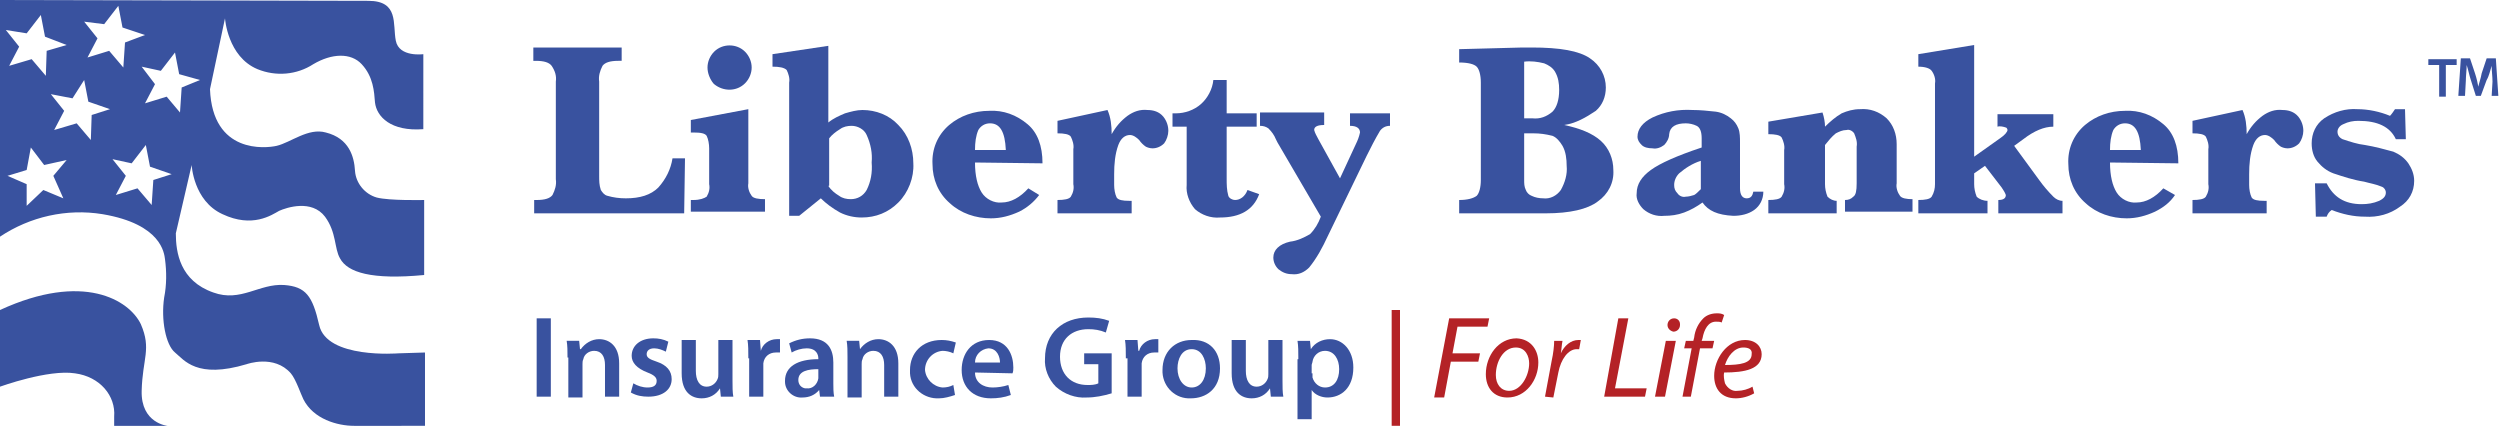 <?xml version="1.0" encoding="utf-8"?>
<!-- Generator: Adobe Illustrator 26.3.1, SVG Export Plug-In . SVG Version: 6.00 Build 0)  -->
<svg version="1.1" id="Layer_1" xmlns="http://www.w3.org/2000/svg" xmlns:xlink="http://www.w3.org/1999/xlink" x="0px" y="0px"
	 viewBox="0 0 300 51.1" style="enable-background:new 0 0 300 51.1;" xml:space="preserve">
<style type="text/css">
	.st0{fill:#39529F;}
	.st1{fill:#B42226;}
</style>
<path class="st0" d="M0,46.4c0,0,5.8-2.1,9-1.6c3,0.4,4.9,2.7,4.7,5.2c0,0.6,0,1.1,0,1.1h6.4c0,0-3.2-0.3-3.1-4.2
	c0.1-3.9,1.2-5-0.1-8C15.5,36,10,32.6,0,37.2V46.4z"/>
<path class="st0" d="M51,42.3l-3.2,0.1c0,0-8.6,0.7-9.5-3.4c-0.8-3.5-1.6-4.6-4.2-4.8c-3-0.2-5.2,2.1-8.5,0.9
	c-4-1.4-4.5-4.8-4.5-7.1l1.9-8.2c0,0,0.2,4.3,3.7,5.9c3.6,1.7,5.9,0.1,6.8-0.4c0.9-0.4,3.9-1.4,5.5,0.7c1.4,1.9,1.1,3.8,1.8,5
	c0.9,1.7,3.8,2.6,10.1,2V24c0,0-4.2,0.1-5.7-0.3c-1.4-0.4-2.5-1.7-2.6-3.2c-0.1-1.7-0.7-3.9-3.5-4.6c-2.1-0.6-4.2,1.2-5.9,1.6
	c-1.3,0.3-7.7,1-8-6.8l1.8-8.5c0,0,0.3,4.6,3.9,6.1c2.2,0.9,4.7,0.7,6.7-0.6c2.2-1.3,4.5-1.4,5.8,0c1.4,1.5,1.5,3.3,1.6,4.6
	c0.2,1.7,1.9,3.5,5.8,3.2V6.5c0,0-2.9,0.4-3.3-1.6s0.4-4.8-3.3-4.8L0,0v28.4C3.6,26,8,25,12.3,25.7c7.1,1.2,7.4,4.7,7.5,5.4
	c0.2,1.5,0.2,3.1-0.1,4.6c-0.4,2.7,0.2,5.7,1.3,6.6c1.1,0.9,2.6,3.2,8.6,1.4c0,0,3.3-1.2,5.3,1.1c0.6,0.7,1.2,2.5,1.5,3.1
	c1.2,2.4,4.1,3.2,6.1,3.2H51L51,42.3z M12.5,2.9l1.7-2.2l0.5,2.6l2.7,0.9L15,5.1l-0.2,3l-1.7-2l-2.6,0.8l1.2-2.3l-1.6-2L12.5,2.9z
	 M3.2,4l1.7-2.2l0.5,2.6l2.6,1L5.6,6.1l-0.1,3L3.8,7.1L1.1,7.9l1.2-2.3l-1.6-2L3.2,4z M7.6,23.8l-2.4-1l-2,1.9l0-2.6l-2.3-1l2.3-0.7
	l0.5-2.7l1.6,2.1L8,19.2l-1.6,1.9L7.6,23.8z M11,13.8l-0.1,3l-1.7-2l-2.7,0.8l1.2-2.3l-1.6-2l2.6,0.5l1.4-2.2l0.5,2.6l2.6,0.9
	L11,13.8z M18.4,21.6l-0.2,3l-1.7-2l-2.6,0.8l1.2-2.3l-1.6-2l2.3,0.5l1.7-2.2l0.5,2.6l2.6,0.9L18.4,21.6z M20,11.6l-2.6,0.8l1.2-2.3
	L17,8l2.3,0.5L21,6.3l0.5,2.6L24,9.6l-2.2,0.9l-0.2,3L20,11.6z"/>
<path class="st0" d="M82.2,19l-0.1,6.6h-18v-1.6h0.3c1,0,1.6-0.2,1.9-0.6c0.3-0.6,0.5-1.2,0.4-1.9V9.8c0.1-0.7-0.1-1.3-0.5-1.9
	c-0.3-0.4-0.9-0.6-1.9-0.6h-0.3V5.7h10.6v1.6h-0.4c-1,0-1.6,0.2-1.9,0.6c-0.3,0.6-0.5,1.2-0.4,1.9v11.3c0,0.6,0,1.1,0.2,1.7
	c0.2,0.3,0.4,0.6,0.8,0.7c0.7,0.2,1.4,0.3,2.2,0.3c1.7,0,3-0.4,3.9-1.3c0.9-1,1.5-2.2,1.7-3.5H82.2z"/>
<path class="st0" d="M89.8,13.1v8.9c-0.1,0.5,0.1,1.1,0.4,1.5c0.2,0.3,0.8,0.4,1.6,0.4v1.5h-8.9V24h0.3c0.8,0,1.3-0.2,1.6-0.4
	c0.3-0.5,0.4-1,0.3-1.5v-4.3c0-0.5-0.1-1.1-0.3-1.5c-0.2-0.3-0.7-0.4-1.6-0.4h-0.3v-1.5L89.8,13.1z M84.9,8.1c0-0.7,0.3-1.4,0.8-1.9
	c1-1,2.7-1,3.7,0c0,0,0,0,0,0c0.5,0.5,0.8,1.2,0.8,1.9c0,0.7-0.3,1.4-0.8,1.9c-1,1-2.6,1-3.7,0.1c0,0,0,0-0.1-0.1
	C85.2,9.5,84.9,8.8,84.9,8.1z"/>
<path class="st0" d="M98.5,23.8l-2.6,2.1h-1.2V9.9c0.1-0.5-0.1-1.1-0.3-1.5C94.1,8.1,93.5,8,92.7,8V6.5l6.7-1v9.2
	c0.6-0.5,1.3-0.8,2-1.1c0.7-0.2,1.4-0.4,2.1-0.4c1.6,0,3.2,0.6,4.3,1.8c1.2,1.2,1.8,2.9,1.8,4.6c0.1,1.7-0.6,3.5-1.8,4.7
	c-1.2,1.2-2.7,1.8-4.4,1.8c-0.9,0-1.8-0.2-2.6-0.6C99.9,25,99.1,24.4,98.5,23.8z M99.4,22.3c0.3,0.5,0.8,0.9,1.3,1.2
	c0.4,0.3,0.9,0.4,1.4,0.4c0.8,0,1.5-0.4,1.9-1.1c0.5-1,0.7-2.1,0.6-3.3c0.1-1.1-0.1-2.2-0.6-3.3c-0.3-0.7-1.1-1.1-1.8-1.1
	c-0.5,0-1,0.1-1.4,0.4c-0.5,0.3-1,0.7-1.3,1.1V22.3z"/>
<path class="st0" d="M117,19.5c0,1.6,0.3,2.8,0.8,3.6c0.5,0.8,1.5,1.3,2.4,1.2c1.1,0,2.2-0.6,3.2-1.7l1.3,0.8
	c-0.6,0.8-1.4,1.5-2.4,2c-1.1,0.5-2.2,0.8-3.4,0.8c-1.8,0-3.6-0.6-4.9-1.8c-1.4-1.2-2.1-2.9-2.1-4.7c-0.1-1.8,0.6-3.5,2-4.7
	c1.3-1.1,3-1.7,4.8-1.7c1.7-0.1,3.3,0.5,4.6,1.6c1.2,1,1.8,2.6,1.8,4.7L117,19.5z M117,18h3.7c-0.1-2.2-0.7-3.2-1.9-3.2
	c-0.6,0-1.1,0.3-1.4,0.8C117.1,16.3,117,17.1,117,18L117,18z"/>
<path class="st0" d="M133.4,16.1c0.5-0.9,1.1-1.6,1.9-2.2c0.7-0.5,1.5-0.8,2.4-0.7c0.7,0,1.4,0.2,1.9,0.8c0.4,0.5,0.6,1.1,0.6,1.7
	c0,0.5-0.2,1.1-0.5,1.5c-0.4,0.4-0.9,0.6-1.4,0.6c-0.3,0-0.6-0.1-0.8-0.2c-0.3-0.2-0.6-0.5-0.8-0.8c-0.3-0.3-0.7-0.6-1.1-0.6
	c-0.6,0-1.1,0.4-1.4,1.2c-0.4,1.1-0.5,2.3-0.5,3.5v1.3c0,0.5,0.1,1.1,0.3,1.5c0.2,0.3,0.7,0.4,1.5,0.4h0.3v1.5h-8.9V24
	c0.8,0,1.4-0.1,1.6-0.4c0.3-0.5,0.4-1,0.3-1.5v-4.2c0.1-0.5-0.1-1.1-0.3-1.5c-0.2-0.3-0.8-0.4-1.6-0.4v-1.5l6-1.3
	C133.3,14.1,133.4,15.1,133.4,16.1z"/>
<path class="st0" d="M147.2,15.2v6.2c0,0.7,0,1.4,0.2,2.1c0.1,0.3,0.5,0.5,0.8,0.5c0.6,0,1.2-0.4,1.5-1.2l1.4,0.5
	c-0.7,1.9-2.3,2.8-4.7,2.8c-1.1,0.1-2.2-0.3-3-1c-0.7-0.8-1.1-1.9-1-2.9v-7h-1.7v-1.6h0.4c1.1,0,2.2-0.4,3-1.1
	c0.8-0.7,1.4-1.8,1.5-2.9h1.6v4h3.6v1.6H147.2z"/>
<path class="st0" d="M160.8,21.4l1.9-4.1c0.2-0.4,0.4-0.9,0.5-1.4c0-0.5-0.4-0.8-1.2-0.8v-1.5h4.8v1.5c-0.5,0-0.9,0.2-1.2,0.6
	c-0.6,1-1.1,2-1.6,3l-4.7,9.7c-0.6,1.3-1.3,2.6-2.2,3.7c-0.6,0.6-1.3,0.9-2.1,0.8c-0.6,0-1.1-0.2-1.6-0.6c-0.4-0.4-0.6-0.9-0.6-1.4
	c0-0.9,0.7-1.6,2-1.9c0.9-0.1,1.7-0.5,2.4-0.9c0.6-0.6,1-1.3,1.3-2.1l-5.2-8.9l-0.2-0.4c-0.2-0.5-0.5-0.9-0.9-1.3
	c-0.3-0.2-0.6-0.3-1-0.3v-1.6h7.7v1.5c-0.8,0-1.2,0.2-1.2,0.6c0.1,0.4,0.3,0.7,0.5,1.1L160.8,21.4z"/>
<path class="st0" d="M187.7,15c1.9,0.4,3.4,1,4.4,1.9c1,0.9,1.5,2.2,1.5,3.5c0.1,1.5-0.6,2.9-1.9,3.8c-1.2,0.9-3.3,1.4-6.2,1.4
	h-10.4v-1.6c1,0,1.7-0.2,2.1-0.5c0.3-0.3,0.5-1,0.5-1.9V9.9c0-0.9-0.2-1.6-0.5-1.9c-0.3-0.3-1-0.5-2.1-0.5V5.9l7.6-0.2h1.1
	c3.4,0,5.7,0.4,7,1.3c1.2,0.8,1.9,2.1,1.9,3.5c0,1.1-0.4,2.1-1.2,2.8C190.3,14.1,189.1,14.8,187.7,15z M182.9,14.2h1
	c0.9,0.1,1.7-0.2,2.4-0.8c0.5-0.5,0.8-1.4,0.8-2.6c0-0.8-0.1-1.5-0.5-2.2c-0.3-0.5-0.8-0.8-1.3-1c-0.8-0.2-1.6-0.3-2.4-0.2V14.2z
	 M182.9,16v5.6c0,0.4,0,0.8,0.2,1.2c0.1,0.3,0.4,0.6,0.7,0.7c0.4,0.2,0.9,0.3,1.4,0.3c0.8,0.1,1.6-0.3,2.1-1
	c0.5-0.9,0.8-1.9,0.7-2.9c0-0.8-0.1-1.7-0.5-2.4c-0.3-0.5-0.7-1-1.2-1.2c-0.8-0.2-1.5-0.3-2.3-0.3H182.9z"/>
<path class="st0" d="M204.3,24.3c-0.7,0.5-1.4,0.9-2.2,1.2c-0.8,0.3-1.6,0.4-2.4,0.4c-0.9,0.1-1.8-0.2-2.5-0.8
	c-0.5-0.5-0.9-1.2-0.8-1.9c0-1.1,0.6-2,1.7-2.8c1.1-0.8,3.1-1.7,6.1-2.7v-1.1c0-0.8-0.2-1.3-0.6-1.5c-0.4-0.2-0.9-0.3-1.3-0.3
	c-1.2,0-1.9,0.4-2,1.3c0,0.5-0.3,1-0.6,1.3c-0.4,0.3-0.9,0.5-1.4,0.4c-0.5,0-1-0.1-1.3-0.4c-0.3-0.3-0.5-0.6-0.5-1
	c0-0.9,0.6-1.7,1.8-2.3c1.5-0.7,3.1-1,4.8-0.9c0.9,0,1.9,0.1,2.8,0.2c0.7,0.1,1.3,0.4,1.8,0.8c0.4,0.3,0.7,0.7,0.9,1.2
	c0.2,0.5,0.2,1.1,0.2,1.7v5.5c0,0.8,0.3,1.2,0.8,1.2c0.5,0,0.7-0.3,0.8-0.8h1.2c0,0.9-0.4,1.7-1.1,2.2c-0.7,0.5-1.6,0.7-2.5,0.7
	C206.1,25.8,205,25.3,204.3,24.3z M204.1,22.7v-3.4c-1,0.3-1.9,0.9-2.6,1.5c-0.4,0.4-0.6,0.9-0.6,1.4c0,0.4,0.1,0.7,0.4,1
	c0.2,0.3,0.6,0.5,1,0.4c0.3,0,0.7-0.1,1-0.2C203.5,23.3,203.8,23,204.1,22.7z"/>
<path class="st0" d="M219,17.4v4.7c0,0.5,0.1,1,0.3,1.5c0.3,0.3,0.7,0.5,1.1,0.5v1.5h-8.2V24c0.8,0,1.4-0.1,1.6-0.4
	c0.3-0.5,0.4-1,0.3-1.5V18c0.1-0.5-0.1-1.1-0.3-1.5c-0.2-0.3-0.8-0.4-1.6-0.4v-1.5l6.5-1.1c0.2,0.6,0.3,1.2,0.3,1.7
	c0.6-0.6,1.3-1.2,2-1.6c0.7-0.3,1.4-0.5,2.2-0.5c1.2-0.1,2.3,0.3,3.2,1.1c0.8,0.8,1.2,1.9,1.2,3.1v4.7c-0.1,0.5,0.1,1.1,0.4,1.5
	c0.2,0.3,0.8,0.4,1.5,0.4v1.5h-8.1V24c0.4,0,0.7-0.1,1-0.4c0.3-0.2,0.4-0.7,0.4-1.6v-4.4c0.1-0.6-0.1-1.1-0.3-1.6
	c-0.2-0.3-0.6-0.5-0.9-0.4c-0.5,0-0.9,0.2-1.3,0.4C219.8,16.4,219.4,16.9,219,17.4z"/>
<path class="st0" d="M236.9,20.8v1.3c0,0.5,0.1,1,0.3,1.5c0.3,0.3,0.8,0.5,1.3,0.5v1.5h-8.3V24c0.8,0,1.4-0.1,1.6-0.4
	c0.3-0.5,0.4-1,0.4-1.5V10c0.1-0.5-0.1-1.1-0.4-1.5C231.6,8.2,231,8,230.2,8V6.5l6.7-1.1v13.4l3.1-2.2c0.6-0.4,0.9-0.8,0.9-1
	c0-0.1-0.1-0.3-0.2-0.3c-0.3-0.1-0.7-0.2-1-0.1v-1.5h6.7v1.5c-1.1,0-2.3,0.5-3.6,1.5l-1.1,0.8l3,4.1c0.5,0.7,1.1,1.4,1.7,2
	c0.3,0.3,0.7,0.5,1.1,0.5v1.5h-7.7V24c0.6,0,0.9-0.2,0.9-0.6c-0.1-0.3-0.3-0.6-0.5-0.9l-2-2.6L236.9,20.8z"/>
<path class="st0" d="M253.2,19.5c0,1.6,0.3,2.8,0.8,3.6c0.5,0.8,1.5,1.3,2.4,1.2c1.1,0,2.2-0.6,3.2-1.7l1.4,0.8
	c-0.6,0.9-1.4,1.5-2.4,2c-1.1,0.5-2.2,0.8-3.4,0.8c-1.8,0-3.6-0.6-4.9-1.8c-1.4-1.2-2.1-2.9-2.1-4.7c-0.1-1.8,0.6-3.5,2-4.7
	c1.3-1.1,3-1.7,4.8-1.7c1.7-0.1,3.3,0.5,4.6,1.6c1.2,1,1.8,2.6,1.8,4.7L253.2,19.5z M253.2,18h3.7c-0.1-2.2-0.7-3.2-1.9-3.2
	c-0.6,0-1.1,0.3-1.4,0.8C253.3,16.3,253.2,17.1,253.2,18L253.2,18z"/>
<path class="st0" d="M269.6,16.1c0.5-0.9,1.1-1.6,1.9-2.2c0.7-0.5,1.5-0.8,2.4-0.7c0.7,0,1.4,0.2,1.9,0.8c0.4,0.5,0.6,1.1,0.6,1.7
	c0,0.5-0.2,1.1-0.5,1.5c-0.4,0.4-0.9,0.6-1.4,0.6c-0.3,0-0.6-0.1-0.8-0.2c-0.3-0.2-0.6-0.5-0.8-0.8c-0.3-0.3-0.7-0.6-1.1-0.6
	c-0.6,0-1.1,0.4-1.4,1.2c-0.4,1.1-0.5,2.3-0.5,3.5v1.3c0,0.5,0.1,1.1,0.3,1.5c0.2,0.3,0.7,0.4,1.5,0.4h0.3v1.5h-8.9V24
	c0.8,0,1.4-0.1,1.6-0.4c0.3-0.5,0.4-1,0.3-1.5v-4.2c0.1-0.5-0.1-1.1-0.3-1.5c-0.2-0.3-0.8-0.4-1.6-0.4v-1.5l6-1.3
	C269.5,14.1,269.6,15.1,269.6,16.1z"/>
<path class="st0" d="M277.9,26l-0.1-4h1.4c0.8,1.6,2.1,2.5,4.2,2.5c0.7,0,1.4-0.1,2.1-0.4c0.6-0.3,0.8-0.6,0.8-1
	c0-0.3-0.2-0.6-0.5-0.7c-0.7-0.3-1.4-0.4-2.1-0.6c-1.3-0.2-2.5-0.6-3.7-1c-0.8-0.3-1.4-0.8-1.9-1.4c-0.5-0.6-0.7-1.4-0.7-2.2
	c0-1.2,0.5-2.3,1.5-3c1.2-0.8,2.6-1.2,4-1.1c1.3,0,2.7,0.3,3.9,0.8c0.2-0.2,0.4-0.5,0.6-0.8h1.2l0.1,3.6h-1.2
	c-0.7-1.5-2.2-2.2-4.5-2.2c-0.6,0-1.2,0.1-1.8,0.4c-0.5,0.2-0.7,0.6-0.7,0.9c0,0.4,0.2,0.7,0.6,0.9c0.9,0.3,1.8,0.6,2.7,0.7
	c1.2,0.2,2.3,0.5,3.4,0.8c0.7,0.3,1.3,0.7,1.8,1.4c0.4,0.6,0.7,1.3,0.7,2.1c0,1.3-0.6,2.4-1.7,3.1c-1.2,0.9-2.7,1.3-4.2,1.2
	c-1.4,0-2.7-0.3-4-0.8c-0.3,0.2-0.5,0.5-0.6,0.8H277.9z"/>
<path class="st0" d="M66.1,38.2v9.4h-1.7v-9.4H66.1z"/>
<path class="st0" d="M68.1,42.9c0-0.8,0-1.4-0.1-2h1.5l0.1,1h0.1c0.5-0.7,1.3-1.2,2.2-1.2c1.2,0,2.4,0.8,2.4,2.9v4h-1.7v-3.8
	c0-1-0.4-1.7-1.3-1.7c-0.6,0-1.2,0.4-1.3,1c-0.1,0.2-0.1,0.4-0.1,0.6v4h-1.7V42.9z"/>
<path class="st0" d="M76,46c0.5,0.3,1.1,0.5,1.7,0.5c0.8,0,1.1-0.3,1.1-0.8c0-0.4-0.3-0.7-1.1-1c-1.3-0.5-1.9-1.2-1.9-2
	c0-1.2,1-2.1,2.6-2.1c0.6,0,1.2,0.1,1.8,0.4l-0.3,1.2c-0.4-0.2-0.9-0.4-1.4-0.4c-0.6,0-0.9,0.3-0.9,0.7c0,0.4,0.3,0.6,1.2,0.9
	c1.2,0.4,1.8,1.1,1.8,2.1c0,1.2-1,2.1-2.8,2.1c-0.7,0-1.4-0.1-2.1-0.5L76,46z"/>
<path class="st0" d="M87.9,45.6c0,0.8,0,1.5,0.1,2h-1.5l-0.1-1l0,0c-0.5,0.8-1.3,1.2-2.2,1.2c-1.2,0-2.4-0.7-2.4-3v-4h1.7v3.7
	c0,1.1,0.4,1.9,1.3,1.9c0.6,0,1.1-0.4,1.3-0.9c0.1-0.2,0.1-0.4,0.1-0.6v-4.1h1.7V45.6z"/>
<path class="st0" d="M89.8,43c0-0.9,0-1.6-0.1-2.2h1.5l0.1,1.3h0c0.2-0.8,1-1.4,1.9-1.4c0.1,0,0.3,0,0.4,0v1.6c-0.2,0-0.3,0-0.5,0
	c-0.8,0-1.4,0.5-1.5,1.3c0,0.2,0,0.3,0,0.5v3.5h-1.7V43z"/>
<path class="st0" d="M98.4,47.6l-0.1-0.8h0c-0.5,0.6-1.2,0.9-2,0.9c-1.1,0.1-2.1-0.8-2.1-1.9c0,0,0-0.1,0-0.1c0-1.7,1.5-2.6,4-2.6
	v-0.1c0-0.4-0.2-1.2-1.4-1.2c-0.6,0-1.3,0.2-1.8,0.5l-0.3-1.1c0.8-0.4,1.6-0.6,2.5-0.6c2.2,0,2.8,1.4,2.8,2.9V46
	c0,0.5,0,1.1,0.1,1.6L98.4,47.6z M98.2,44.3c-1.2,0-2.4,0.2-2.4,1.3c0,0.5,0.3,0.9,0.8,1c0.1,0,0.1,0,0.2,0c0.7,0.1,1.3-0.5,1.4-1.2
	c0-0.1,0-0.1,0-0.2V44.3z"/>
<path class="st0" d="M101.7,42.9c0-0.8,0-1.4-0.1-2h1.5l0.1,1h0c0.5-0.7,1.3-1.2,2.2-1.2c1.2,0,2.4,0.8,2.4,2.9v4h-1.7v-3.8
	c0-1-0.4-1.7-1.3-1.7c-0.6,0-1.2,0.4-1.3,1c-0.1,0.2-0.1,0.4-0.1,0.6v4h-1.7L101.7,42.9z"/>
<path class="st0" d="M114.6,47.4c-0.6,0.2-1.3,0.4-1.9,0.4c-1.8,0.1-3.4-1.2-3.5-3c0-0.1,0-0.3,0-0.4c0-2,1.4-3.6,3.8-3.6
	c0.6,0,1.1,0.1,1.7,0.3l-0.3,1.3c-0.4-0.2-0.9-0.3-1.3-0.3c-1.2,0.1-2.1,1.1-2.1,2.3c0.1,1.1,1,2,2.1,2.1c0.5,0,0.9-0.1,1.3-0.3
	L114.6,47.4z"/>
<path class="st0" d="M117,44.7c0,1.2,1,1.8,2.1,1.8c0.6,0,1.3-0.1,1.9-0.3l0.3,1.2c-0.8,0.3-1.6,0.4-2.4,0.4c-2.2,0-3.5-1.4-3.5-3.4
	c0-1.9,1.1-3.6,3.3-3.6s2.9,1.8,2.9,3.3c0,0.2,0,0.5-0.1,0.7L117,44.7z M120,43.5c0-0.6-0.3-1.7-1.4-1.7c-0.9,0.1-1.6,0.8-1.6,1.7
	H120z"/>
<path class="st0" d="M133.4,47.2c-1,0.3-2,0.5-3,0.5c-1.3,0.1-2.7-0.4-3.7-1.3c-0.9-0.9-1.4-2.2-1.3-3.4c0-3,2.1-4.9,5.2-4.9
	c0.9,0,1.7,0.1,2.5,0.4l-0.4,1.4c-0.7-0.3-1.4-0.4-2.1-0.4c-2,0-3.4,1.2-3.4,3.3s1.3,3.4,3.3,3.4c0.4,0,0.9,0,1.3-0.2v-2.3h-1.7
	v-1.3h3.3L133.4,47.2z"/>
<path class="st0" d="M135.1,43c0-0.9,0-1.6-0.1-2.2h1.5l0.1,1.3h0.1c0.2-0.8,1-1.4,1.9-1.4c0.1,0,0.3,0,0.4,0v1.6
	c-0.2,0-0.3,0-0.5,0c-0.8,0-1.4,0.5-1.5,1.3c0,0.2,0,0.3,0,0.5v3.5h-1.7V43z"/>
<path class="st0" d="M146.4,44.2c0,2.5-1.7,3.6-3.5,3.6c-1.8,0.1-3.3-1.3-3.4-3.1c0-0.1,0-0.2,0-0.3c0-2.2,1.5-3.6,3.5-3.6
	C145.1,40.7,146.4,42.1,146.4,44.2z M141.3,44.2c0,1.3,0.7,2.3,1.7,2.3s1.7-0.9,1.7-2.3c0-1.1-0.5-2.3-1.7-2.3
	S141.3,43.1,141.3,44.2z"/>
<path class="st0" d="M153.9,45.6c0,0.8,0,1.5,0.1,2h-1.5l-0.1-1h0c-0.5,0.8-1.3,1.2-2.2,1.2c-1.2,0-2.4-0.7-2.4-3v-4h1.7v3.7
	c0,1.1,0.4,1.9,1.3,1.9c0.6,0,1.1-0.4,1.3-0.9c0.1-0.2,0.1-0.4,0.1-0.6v-4.1h1.7V45.6z"/>
<path class="st0" d="M155.8,43.1c0-0.9,0-1.6-0.1-2.2h1.5l0.1,1l0,0c0.5-0.8,1.4-1.2,2.3-1.2c1.5,0,2.8,1.3,2.8,3.4
	c0,2.5-1.5,3.6-3.1,3.6c-0.7,0-1.5-0.3-1.9-0.9l0,0v3.5h-1.7V43.1z M157.5,44.8c0,0.2,0,0.3,0,0.5c0.2,0.7,0.8,1.2,1.5,1.2
	c1.1,0,1.7-0.9,1.7-2.2c0-1.2-0.6-2.2-1.7-2.2c-0.8,0-1.4,0.6-1.5,1.3c0,0.1-0.1,0.3-0.1,0.4V44.8z"/>
<path class="st1" d="M168,37.2v13.9H167V37.2H168z"/>
<path class="st1" d="M173.9,38.2h4.8l-0.2,1h-3.6l-0.6,3.2h3.3l-0.2,1h-3.3l-0.8,4.3h-1.2L173.9,38.2z"/>
<path class="st1" d="M184.6,43.5c0,2.1-1.5,4.2-3.7,4.2c-1.7,0-2.6-1.2-2.6-2.8c0-2.2,1.5-4.3,3.7-4.3
	C183.8,40.7,184.6,42.1,184.6,43.5z M179.5,45c0,1.1,0.6,1.9,1.6,1.9c1.4,0,2.4-1.8,2.4-3.3c0-0.8-0.4-1.9-1.6-1.9
	C180.4,41.7,179.5,43.4,179.5,45z"/>
<path class="st1" d="M185.4,47.6l0.8-4.3c0.2-0.9,0.3-1.8,0.3-2.4h1c-0.1,0.5-0.1,0.9-0.2,1.5h0c0.4-0.9,1.2-1.6,2.1-1.6
	c0.1,0,0.2,0,0.3,0l-0.2,1.1c-0.1,0-0.2,0-0.3,0c-1,0-1.9,1.2-2.2,2.8l-0.6,3L185.4,47.6z"/>
<path class="st1" d="M194.2,38.2h1.2l-1.6,8.4h3.8l-0.2,1h-4.9L194.2,38.2z"/>
<path class="st1" d="M198.6,47.6l1.3-6.7h1.2l-1.3,6.7H198.6z M200.1,39c0-0.4,0.3-0.8,0.8-0.8c0,0,0,0,0,0c0.4,0,0.7,0.3,0.7,0.7
	c0,0,0,0,0,0.1c0,0.4-0.3,0.8-0.8,0.8c0,0,0,0,0,0C200.4,39.7,200.1,39.4,200.1,39C200.1,39,200.1,39,200.1,39z"/>
<path class="st1" d="M201.9,47.6l1.1-5.8h-0.9l0.2-0.9h0.9l0.1-0.4c0.1-0.9,0.5-1.7,1.1-2.3c0.4-0.4,1-0.6,1.6-0.6
	c0.3,0,0.6,0,0.9,0.2l-0.3,0.9c-0.2-0.1-0.4-0.1-0.7-0.1c-0.9,0-1.4,0.9-1.6,2l-0.1,0.3h1.5l-0.2,0.9h-1.5l-1.1,5.8H201.9z"/>
<path class="st1" d="M210.5,47.2c-0.7,0.4-1.5,0.6-2.2,0.6c-1.8,0-2.6-1.2-2.6-2.7c0-2,1.5-4.3,3.7-4.3c1.3,0,2,0.8,2,1.7
	c0,1.8-2,2.2-4.5,2.2c-0.1,0.4,0,0.9,0.1,1.3c0.3,0.6,0.9,1,1.5,0.9c0.6,0,1.3-0.2,1.8-0.5L210.5,47.2z M209.2,41.7
	c-1.1,0-1.9,1.1-2.2,2.1c1.8,0,3.2-0.2,3.2-1.3C210.3,41.9,209.8,41.7,209.2,41.7z"/>
<path class="st0" d="M292.7,7.8h-1.3V7.1h3.4v0.7h-1.3v3.8h-0.8L292.7,7.8z"/>
<path class="st0" d="M299.1,9.8c0-0.6-0.1-1.3-0.1-1.9l0,0c-0.2,0.6-0.3,1.2-0.6,1.7l-0.7,1.9h-0.6l-0.6-1.9
	c-0.2-0.6-0.3-1.2-0.5-1.8l0,0c0,0.6-0.1,1.3-0.1,1.9l-0.1,1.8h-0.8l0.3-4.5h1.1l0.6,1.8c0.2,0.6,0.3,1.1,0.4,1.6l0,0
	c0.1-0.5,0.3-1,0.4-1.6l0.6-1.8h1.1l0.3,4.5h-0.8L299.1,9.8z"/>
</svg>
